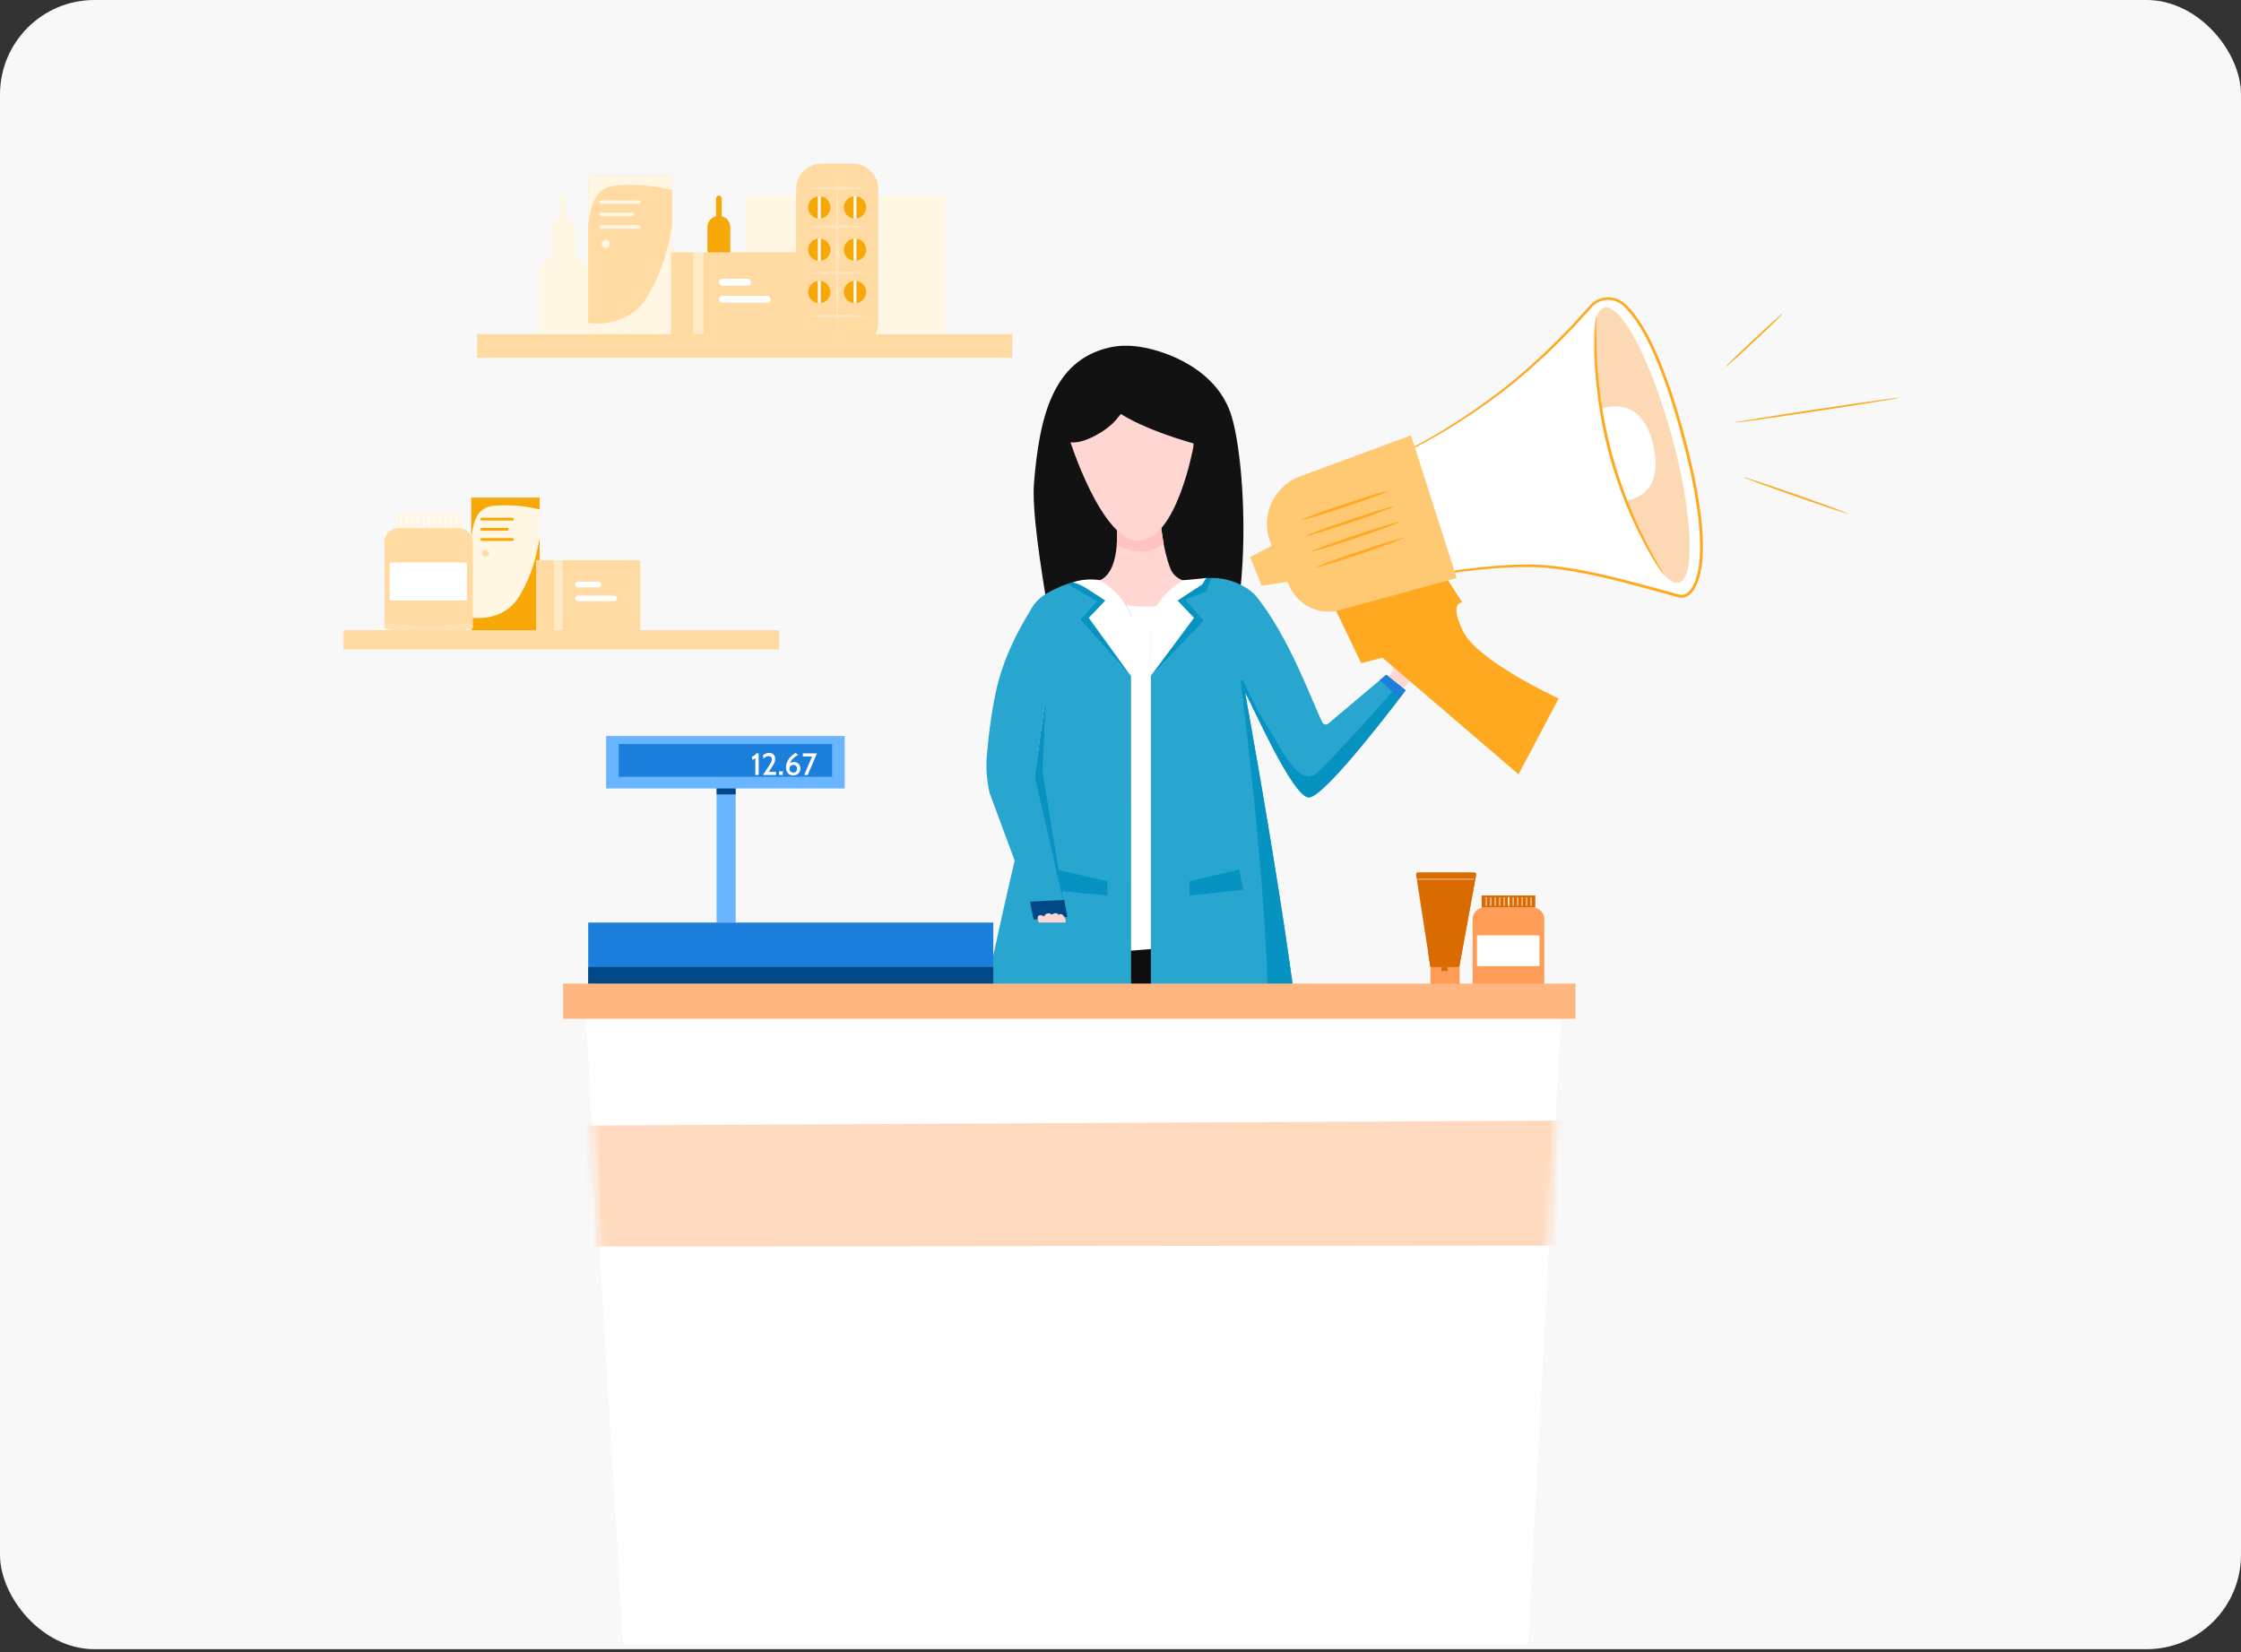<svg width="274" height="202" viewBox="0 0 274 202" fill="none" xmlns="http://www.w3.org/2000/svg">
<rect x="0" y="0" width="274" height="202" fill="#333333" stroke="none"/>
<rect width="274" height="201.652" rx="11.545" fill="#F8F8F8"/>
<path d="M169.523 83.154L170.442 81.764L172.938 82.664L170.915 84.922L169.383 83.177L169.523 83.154Z" fill="#FFD6D2"/>
<path d="M131.773 70.337H147.455L141.92 73.309L136.5 71.99H132.924L131.773 70.337Z" fill="#848484"/>
<path d="M125.013 180.25L123.578 183.635L118.148 184.054L120.781 179.514L125.013 180.25Z" fill="#FFD6D2"/>
<path d="M147.15 179.337L147.559 184.054L142.078 183.878L143.136 179.063L147.15 179.337Z" fill="#FFD6D2"/>
<path d="M112.675 186.136C112.702 185.251 116.068 183.339 119.325 183.909L119.647 183.92C121.389 183.978 123.092 183.377 124.42 182.236C125.086 182.247 125.193 184.461 125.166 185.346L124.985 187.803L112.672 187.673L112.675 186.136Z" fill="white"/>
<path d="M113.552 188.52L124.058 188.767C124.565 188.779 124.986 188.377 124.997 187.871L125.016 187.073L112.675 186.782L112.657 187.581C112.644 188.087 113.046 188.507 113.552 188.52Z" fill="#0D0D0D"/>
<path d="M156.595 120.215C156.595 120.215 154.459 144.96 152.927 157.901C151.815 167.29 147.999 181.47 147.999 181.47H141.672C141.869 181.345 139.718 154.149 139.339 127.103C139.021 130.984 132.776 165.174 126.382 181.47H117.188C122.781 138.603 125.463 117.467 125.463 117.467C125.463 117.467 132.482 114.358 140.811 113.967C147.727 113.643 155.745 118.568 156.595 120.215Z" fill="#0D0D0D"/>
<path d="M135.682 42.481C136.904 42.208 138.172 42.223 139.41 42.414C142.586 42.904 148.85 45.15 150.586 50.898C152.85 58.392 153.847 86.858 142.695 88.802C133.577 90.393 133.869 90.97 129.098 87.026C128.943 86.898 129.004 86.643 129.201 86.598C130.857 86.222 125.841 65.907 126.431 58.948C127.074 51.363 128.563 44.07 135.682 42.481Z" fill="#121212"/>
<path d="M147.51 71.19C147.51 71.19 144.035 71.854 143.099 69.511C142.162 67.169 141.928 63.89 141.928 63.89H136.502C136.502 63.89 137.322 70.646 133.789 71.152C130.257 71.658 133.419 77.591 133.419 77.591L143.099 80.089L146.522 75.288L147.822 71.189H147.51V71.19Z" fill="#FFD6D2"/>
<path d="M141.926 63.89C141.926 63.89 142.008 65.02 142.264 66.424C141.567 67.031 140.454 67.643 138.842 67.403C138.057 67.287 137.27 67.012 136.538 66.677C136.656 65.181 136.5 63.891 136.5 63.891H141.926V63.89Z" fill="#FFC4C1"/>
<path d="M145.908 54.639C145.908 54.639 143.878 65.959 139.272 66.115C134.666 66.272 130.723 53.585 130.723 53.585C130.06 52.102 131.855 44.451 138.271 44.96C144.041 45.417 146.454 47.847 145.908 54.639Z" fill="#FFD6D2"/>
<path d="M132.876 46.715C132.876 46.715 136.739 41.801 142.947 45.583C147.241 48.199 147.461 54.639 147.461 54.639C147.461 54.639 140.889 53.033 137.041 50.619C136.649 51.062 136.124 51.932 134.621 52.857C131.267 54.924 130.087 53.79 130.087 53.79C130.087 53.79 129.941 49.517 132.876 46.715Z" fill="#121212"/>
<path d="M140.63 186.887L140.699 186.857C140.699 186.461 141.084 184.739 141.26 183.971C141.309 183.754 141.521 183.6 141.767 183.6H147.86C147.972 183.682 148.064 183.75 148.176 183.832L148.879 186.948C149.064 187.001 149.228 187.105 149.351 187.248C149.497 187.418 149.56 187.612 149.567 187.803H139.57C139.641 187.334 140.006 186.873 140.63 186.887Z" fill="white"/>
<path d="M149.571 187.803C149.588 188.294 149.199 188.767 148.612 188.767H146.347H140.312C139.736 188.767 139.503 188.281 139.575 187.803H149.571Z" fill="#0D0D0D"/>
<path d="M135.143 73.429C135.143 73.429 139.567 74.898 143.309 73.719C147.05 72.541 148.472 70.693 148.472 70.693L146.589 115.589L127.484 117.075C127.484 117.075 132.599 76.538 132.649 76.513C132.701 76.487 135.143 73.429 135.143 73.429Z" fill="white"/>
<path d="M169.503 82.499L162.405 88.473C162.178 88.665 161.833 88.598 161.695 88.336C160.592 86.252 157.641 77.751 153.4 72.683L153.398 72.689C151.239 70.556 146.621 69.637 144.577 72.327L140.716 77.025C140.716 77.025 140.712 77.281 140.712 77.896L140.711 145.623C147.843 144.397 158.327 140.551 159.216 138.889C161.3 134.988 153.479 91.684 152.238 84.695C152.915 85.71 158.004 97.501 160.036 97.501C162.068 97.501 171.859 84.405 171.859 84.405L169.503 82.499ZM152.074 83.739L152.092 83.771C152.093 83.803 152.093 83.838 152.094 83.869C152.078 83.78 152.071 83.735 152.074 83.739Z" fill="#28A6CF"/>
<path d="M138.29 75.392C137.83 73.764 136.927 72.759 133.789 71.153C132.24 70.36 128.54 72.082 127.48 72.882C124.364 75.237 125.592 79.171 126.823 81.623C127.639 83.248 127.952 85.079 127.688 86.878L126.509 94.923C126.509 94.923 116.514 135.571 118.15 138.342C121.582 144.159 133.516 147.461 138.29 146.657C138.323 146.651 138.291 146.268 138.291 146.268C138.291 146.268 138.302 75.436 138.29 75.392Z" fill="#28A6CF"/>
<path d="M126.515 73.831C126.515 73.831 123.662 77.913 122.248 82.687C121.356 85.7 120.889 89.715 120.666 92.266C120.528 93.84 120.643 95.422 120.995 96.963L126.742 112.437L130.264 111.228L126.508 94.922L127.84 85.424C127.84 85.424 128.814 78.251 126.515 73.831Z" fill="#28A6CF"/>
<path d="M127.84 85.424L126.508 94.922L130.149 110.728L127.48 94.423L127.84 85.424Z" fill="#0693C2"/>
<path d="M171.008 83.716C171.008 83.716 163.192 92.578 160.988 94.525C158.785 96.473 156.211 90.736 155.065 88.987C153.788 87.037 152.648 84.643 152.028 83.26C151.945 83.075 151.669 83.153 151.694 83.353C152.592 90.481 156.933 126.465 154.12 134.857C151.785 141.824 144.333 143.16 140.711 143.39V145.623C147.843 144.397 158.327 140.551 159.216 138.889C161.3 134.988 153.479 91.684 152.238 84.695C152.915 85.711 158.004 97.501 160.036 97.501C162.068 97.501 171.859 84.405 171.859 84.405L171.008 83.716ZM152.074 83.739L152.092 83.771C152.093 83.803 152.093 83.838 152.094 83.869C152.078 83.78 152.071 83.735 152.074 83.739Z" fill="#0693C2"/>
<path d="M140.711 82.636L145.986 77.118L147.133 75.889L144.913 73.309L147.458 72.342L148.124 70.692C148.124 70.692 146.977 70.592 147.142 70.769C147.308 70.945 142.915 73.831 142.915 73.831L142.555 77.391L140.711 82.636Z" fill="#0693C2"/>
<path d="M144.631 70.948L147.458 70.681L146.996 71.464L143.973 73.428L145.988 75.547L140.711 82.636C140.711 82.636 140.571 76.308 140.822 75.391C141.547 72.746 144.631 70.948 144.631 70.948Z" fill="white"/>
<path d="M131.983 71.019L131.199 71.192L130.484 71.409L134.151 73.53L132.119 75.751L138.292 82.686C138.292 82.686 137.089 74.76 136.987 74.624C136.884 74.487 133.809 71.822 133.809 71.822L131.983 71.019Z" fill="#0693C2"/>
<path d="M134.479 70.948C133.492 70.78 132.479 70.832 131.515 71.102L131.195 71.192C131.805 71.372 132.385 71.64 132.918 71.986L135.137 73.428L133.122 75.547L138.287 82.687C138.287 82.687 138.538 76.308 138.287 75.391C137.564 72.746 134.479 70.948 134.479 70.948Z" fill="white"/>
<path d="M190.929 122.95H71.523L76.191 201H186.845L190.929 122.95Z" fill="white"/>
<mask id="mask0_3973_14444" style="mask-type:luminance" maskUnits="userSpaceOnUse" x="71" y="122" width="120" height="79">
<path d="M190.929 122.95H71.523L76.191 201H186.845L190.929 122.95Z" fill="white"/>
</mask>
<g mask="url(#mask0_3973_14444)">
<path opacity="0.39" d="M204.933 136.945L57.523 137.691V152.428L204.933 152.288V136.945Z" fill="#FF9C55"/>
</g>
<path d="M125.93 110.249L130.115 110.035L130.508 112.112L126.377 112.437L125.93 110.249Z" fill="#004986"/>
<path d="M129.427 111.885C129.163 111.383 128.589 111.844 128.589 111.844C128.275 111.478 127.656 111.779 127.709 112.049C127.654 112.044 126.678 111.515 126.911 112.519C126.951 112.694 127.027 112.799 127.027 112.799C127.027 112.799 128.212 112.799 128.719 112.804C129.126 112.808 130.289 112.799 130.289 112.799C130.402 112.378 129.856 111.429 129.427 111.885Z" fill="#FFD6D2"/>
<path d="M103.281 89.992H74.109V96.406H103.281V89.992Z" fill="#69B5FF"/>
<path d="M89.945 93.199H87.617V112.805H89.945V93.199Z" fill="#69B5FF"/>
<path d="M121.447 112.805H71.922V120.497H121.447V112.805Z" fill="#1C7FDB"/>
<path d="M101.744 90.973H75.648V94.975H101.744V90.973Z" fill="#1C7FDB"/>
<path d="M92.356 94.763V92.704C92.283 92.76 92.218 92.802 92.159 92.831C92.102 92.859 92.044 92.88 91.987 92.895L91.935 92.529C91.998 92.511 92.064 92.481 92.133 92.438C92.202 92.395 92.267 92.346 92.326 92.29C92.385 92.234 92.43 92.176 92.462 92.117H92.76V94.763H92.356ZM93.283 94.761L93.994 93.676C94.078 93.547 94.149 93.434 94.205 93.336C94.262 93.237 94.304 93.149 94.332 93.071C94.36 92.992 94.374 92.915 94.374 92.841C94.374 92.719 94.339 92.624 94.27 92.553C94.202 92.483 94.108 92.447 93.988 92.447C93.86 92.447 93.742 92.477 93.636 92.536C93.531 92.595 93.434 92.668 93.347 92.755L93.296 92.332C93.395 92.253 93.506 92.188 93.631 92.137C93.756 92.087 93.896 92.062 94.052 92.062C94.212 92.062 94.347 92.095 94.455 92.16C94.563 92.224 94.644 92.311 94.699 92.421C94.754 92.529 94.782 92.65 94.782 92.782C94.782 92.891 94.767 92.998 94.737 93.101C94.706 93.205 94.66 93.315 94.597 93.432C94.534 93.548 94.452 93.682 94.353 93.833L93.99 94.381H94.88V94.761H93.283ZM95.261 94.763V94.315H95.704V94.763H95.261ZM96.994 94.816C96.809 94.816 96.649 94.775 96.514 94.693C96.38 94.609 96.278 94.494 96.206 94.347C96.134 94.199 96.098 94.027 96.098 93.831C96.098 93.62 96.133 93.424 96.204 93.241C96.276 93.057 96.37 92.89 96.487 92.738C96.605 92.586 96.733 92.453 96.871 92.34C97.011 92.226 97.15 92.134 97.287 92.064L97.57 92.309C97.477 92.355 97.381 92.412 97.281 92.481C97.182 92.551 97.085 92.63 96.992 92.719C96.9 92.808 96.816 92.905 96.741 93.013C96.666 93.12 96.607 93.234 96.563 93.356C96.52 93.479 96.499 93.607 96.499 93.742L96.372 93.553C96.435 93.438 96.526 93.346 96.644 93.277C96.764 93.208 96.91 93.173 97.081 93.173C97.232 93.173 97.366 93.208 97.484 93.277C97.602 93.346 97.695 93.442 97.761 93.562C97.829 93.682 97.864 93.819 97.864 93.973C97.864 94.139 97.827 94.285 97.754 94.411C97.682 94.537 97.581 94.636 97.45 94.708C97.32 94.78 97.168 94.816 96.994 94.816ZM96.996 94.468C97.135 94.468 97.247 94.421 97.332 94.328C97.419 94.235 97.463 94.121 97.463 93.988C97.463 93.855 97.419 93.745 97.332 93.657C97.247 93.567 97.135 93.523 96.996 93.523C96.857 93.523 96.745 93.567 96.658 93.657C96.571 93.745 96.527 93.856 96.527 93.99C96.527 94.126 96.571 94.24 96.658 94.332C96.745 94.422 96.857 94.468 96.996 94.468ZM98.325 94.763L99.359 92.332L99.472 92.504H98.162V92.117H99.884L98.758 94.763H98.325Z" fill="white"/>
<path d="M121.447 118.238H71.922V120.497H121.447V118.238Z" fill="#004986"/>
<path d="M89.945 96.406H87.617V97.134H89.945V96.406Z" fill="#004986"/>
<path d="M175.081 80.779C175.105 80.656 175.027 80.537 174.904 80.512C174.781 80.487 174.662 80.565 174.637 80.688C174.506 81.332 173.892 81.725 173.475 81.923C173.813 81.652 174.121 81.279 174.224 80.779C174.248 80.656 174.169 80.537 174.047 80.512C173.925 80.487 173.805 80.565 173.78 80.688C173.648 81.331 173.035 81.725 172.619 81.922C172.956 81.652 173.264 81.279 173.367 80.778C173.391 80.656 173.312 80.536 173.19 80.511C173.07 80.487 172.948 80.565 172.923 80.688C172.721 81.675 171.38 82.076 171.367 82.08C171.246 82.115 171.178 82.24 171.212 82.36C171.241 82.459 171.331 82.523 171.429 82.523C171.45 82.523 171.47 82.52 171.491 82.514C171.517 82.507 171.556 82.571 171.859 82.416C171.858 82.426 172.064 82.299 172.065 82.308C172.066 82.325 172.064 82.342 172.069 82.359C172.071 82.367 172.08 82.371 172.082 82.379C172.094 82.404 172.109 82.426 172.13 82.447C172.147 82.465 172.164 82.478 172.185 82.489L172.187 82.49C172.227 82.51 172.86 82.814 173.582 82.814C173.969 82.814 174.381 82.727 174.742 82.463C174.843 82.388 174.864 82.247 174.79 82.146C174.715 82.044 174.574 82.024 174.473 82.097C174.213 82.289 173.907 82.356 173.61 82.36C174.107 82.136 174.903 81.647 175.081 80.779Z" fill="#FFD6D2"/>
<path d="M170.642 80.919C170.644 80.838 170.646 80.769 170.591 80.7C170.513 80.602 170.37 80.585 170.273 80.664C170.199 80.723 170.171 80.82 170.197 80.906L170.189 80.907C170.183 81.146 170.163 81.872 170.744 82.363C170.786 82.399 170.838 82.417 170.89 82.417C170.954 82.417 171.018 82.39 171.063 82.337C171.144 82.241 171.132 82.099 171.036 82.018C170.622 81.667 170.636 81.124 170.642 80.919Z" fill="#FFD6D2"/>
<path d="M169.497 82.499L168.68 83.154L171.11 85.387L171.854 84.405L169.497 82.499Z" fill="#1C7FDB"/>
<path d="M145.43 107.748L151.501 106.328L152.024 108.807L145.43 109.489V107.748Z" fill="#0693C2"/>
<path d="M135.41 107.748L129.133 106.328L129.741 108.971L135.41 109.489V107.748Z" fill="#0693C2"/>
<path d="M174.893 118.231H178.419L180.475 106.997C180.506 106.828 180.405 106.665 180.269 106.665H173.352C173.219 106.665 173.119 106.821 173.145 106.989L174.893 118.231Z" fill="#D96B00"/>
<path d="M174.898 118.231V120.487C174.898 120.9 175.244 121.239 175.666 121.239H177.702C178.125 121.239 178.47 120.9 178.47 120.487V118.231H174.898Z" fill="#FF9C55"/>
<path d="M176.986 118.231H176.234V118.722H176.986V118.231Z" fill="#D96B00"/>
<path opacity="0.36" d="M173.238 107.591H180.366L180.398 107.417H173.211L173.238 107.591Z" fill="white"/>
<path d="M176.807 117.089C175.937 117.549 175.159 117.017 174.602 116.378L174.89 118.231H178.415L180.471 106.997C180.49 106.897 180.459 106.803 180.405 106.74C179.792 109.539 178.171 116.367 176.807 117.089Z" fill="#D96B00"/>
<path d="M178.47 120.487V120.207C177.993 120.487 177.321 120.795 176.611 120.837C175.783 120.887 175.213 120.578 174.898 120.334V120.487C174.898 120.9 175.244 121.239 175.666 121.239H177.702C178.125 121.239 178.47 120.9 178.47 120.487Z" fill="#D96B00"/>
<path d="M187.718 109.489H181.156V110.98H187.718V109.489Z" fill="#D96B00"/>
<path d="M188.123 111.167C187.913 111.045 187.674 110.981 187.43 110.981H184.434H181.439C181.195 110.981 180.956 111.045 180.745 111.167C180.318 111.414 180.055 111.871 180.055 112.365V120.761C180.055 120.865 180.132 120.953 180.234 120.968L181.399 121.133C183.412 121.419 185.456 121.419 187.47 121.133L188.634 120.968C188.738 120.953 188.814 120.865 188.814 120.761V112.365C188.814 111.871 188.551 111.414 188.123 111.167Z" fill="#FF9C55"/>
<path d="M188.101 118.136H180.715C180.644 118.136 180.586 118.079 180.586 118.008V114.501C180.586 114.43 180.644 114.372 180.715 114.372H188.101C188.173 114.372 188.23 114.43 188.23 114.501V118.008C188.23 118.079 188.173 118.136 188.101 118.136Z" fill="white"/>
<path opacity="0.21" d="M184.599 120.658C182.622 120.678 180.817 120.439 180.055 120.321V120.76C180.055 120.865 180.132 120.953 180.234 120.967L181.399 121.132C183.412 121.418 185.456 121.418 187.47 121.132L188.634 120.967C188.738 120.953 188.815 120.864 188.815 120.76V120.263C187.855 120.422 186.249 120.641 184.599 120.658Z" fill="#D96B00"/>
<path d="M181.721 110.766C181.694 110.766 181.672 110.743 181.672 110.716V109.753C181.672 109.726 181.694 109.704 181.721 109.704C181.749 109.704 181.771 109.726 181.771 109.753V110.716C181.77 110.743 181.749 110.766 181.721 110.766Z" fill="white"/>
<path d="M182.268 110.766C182.241 110.766 182.219 110.743 182.219 110.716V109.753C182.219 109.726 182.241 109.704 182.268 109.704C182.296 109.704 182.318 109.726 182.318 109.753V110.716C182.318 110.743 182.296 110.766 182.268 110.766Z" fill="white"/>
<path d="M182.815 110.766C182.788 110.766 182.766 110.743 182.766 110.716V109.753C182.766 109.726 182.788 109.704 182.815 109.704C182.843 109.704 182.865 109.726 182.865 109.753V110.716C182.865 110.743 182.843 110.766 182.815 110.766Z" fill="white"/>
<path d="M183.362 110.766C183.335 110.766 183.312 110.743 183.312 110.716V109.753C183.312 109.726 183.335 109.704 183.362 109.704C183.39 109.704 183.412 109.726 183.412 109.753V110.716C183.412 110.743 183.39 110.766 183.362 110.766Z" fill="white"/>
<path d="M183.909 110.766C183.882 110.766 183.859 110.743 183.859 110.716V109.753C183.859 109.726 183.882 109.704 183.909 109.704C183.936 109.704 183.959 109.726 183.959 109.753V110.716C183.958 110.743 183.936 110.766 183.909 110.766Z" fill="white"/>
<path d="M184.461 109.753V110.716" stroke="white" stroke-width="0.17" stroke-miterlimit="10" stroke-linecap="round"/>
<path d="M185.011 110.766C184.983 110.766 184.961 110.743 184.961 110.716V109.753C184.961 109.726 184.983 109.704 185.011 109.704C185.038 109.704 185.06 109.726 185.06 109.753V110.716C185.06 110.743 185.038 110.766 185.011 110.766Z" fill="white"/>
<path d="M185.557 110.766C185.53 110.766 185.508 110.743 185.508 110.716V109.753C185.508 109.726 185.53 109.704 185.557 109.704C185.585 109.704 185.607 109.726 185.607 109.753V110.716C185.607 110.743 185.585 110.766 185.557 110.766Z" fill="white"/>
<path d="M186.104 110.766C186.077 110.766 186.055 110.743 186.055 110.716V109.753C186.055 109.726 186.077 109.704 186.104 109.704C186.132 109.704 186.154 109.726 186.154 109.753V110.716C186.154 110.743 186.132 110.766 186.104 110.766Z" fill="white"/>
<path d="M186.651 110.766C186.624 110.766 186.602 110.743 186.602 110.716V109.753C186.602 109.726 186.624 109.704 186.651 109.704C186.679 109.704 186.701 109.726 186.701 109.753V110.716C186.701 110.743 186.679 110.766 186.651 110.766Z" fill="white"/>
<path d="M187.198 110.766C187.171 110.766 187.148 110.743 187.148 110.716V109.753C187.148 109.726 187.171 109.704 187.198 109.704C187.225 109.704 187.248 109.726 187.248 109.753V110.716C187.247 110.743 187.225 110.766 187.198 110.766Z" fill="white"/>
<path d="M65.983 60.839H57.617V77.069H65.983V60.839Z" fill="#FFF6E3"/>
<path d="M65.984 65.79C65.317 69.563 64.441 71.225 63.575 72.768C62.214 75.192 59.662 75.759 57.617 75.519V77.069H65.983V65.79H65.984Z" fill="#F8A806"/>
<path d="M62.648 63.649H58.907C58.812 63.649 58.734 63.572 58.734 63.477C58.734 63.383 58.812 63.305 58.907 63.305H62.648C62.743 63.305 62.821 63.383 62.821 63.477C62.821 63.572 62.743 63.649 62.648 63.649Z" fill="#F8A806"/>
<path d="M62.038 64.891H58.892C58.806 64.891 58.734 64.82 58.734 64.733V64.706C58.734 64.619 58.806 64.547 58.892 64.547H62.038C62.125 64.547 62.197 64.618 62.197 64.706V64.733C62.196 64.82 62.125 64.891 62.038 64.891Z" fill="#F8A806"/>
<path d="M62.648 66.133H58.907C58.812 66.133 58.734 66.056 58.734 65.961C58.734 65.867 58.812 65.789 58.907 65.789H62.648C62.743 65.789 62.821 65.867 62.821 65.961C62.821 66.056 62.743 66.133 62.648 66.133Z" fill="#F8A806"/>
<path d="M59.77 67.649C59.77 67.875 59.587 68.058 59.361 68.058C59.136 68.058 58.953 67.874 58.953 67.649C58.953 67.423 59.136 67.241 59.361 67.241C59.587 67.241 59.77 67.423 59.77 67.649Z" fill="#FFDBA3"/>
<path d="M57.617 65.79C57.94 63.305 58.478 62.015 60.467 61.829C62.453 61.644 64.74 61.947 65.983 62.292V60.839H57.617V65.79Z" fill="#F8A806"/>
<path d="M78.293 68.495H65.547V77.211H78.293V68.495Z" fill="#FFDBA3"/>
<path opacity="0.39" d="M68.799 68.495H67.742V77.211H68.799V68.495Z" fill="white"/>
<path d="M73.177 71.821H70.665C70.475 71.821 70.32 71.666 70.32 71.476C70.32 71.287 70.475 71.132 70.665 71.132H73.177C73.366 71.132 73.522 71.287 73.522 71.476C73.521 71.666 73.366 71.821 73.177 71.821Z" fill="white"/>
<path d="M75.111 73.512H70.665C70.475 73.512 70.32 73.357 70.32 73.168C70.32 72.979 70.475 72.823 70.665 72.823H75.111C75.3 72.823 75.455 72.978 75.455 73.168C75.455 73.357 75.3 73.512 75.111 73.512Z" fill="white"/>
<path d="M56.464 62.75H48.359V64.592H56.464V62.75Z" fill="#FFF6E3"/>
<path d="M56.966 64.821C56.706 64.671 56.41 64.591 56.109 64.591H52.409H48.709C48.409 64.591 48.113 64.671 47.853 64.821C47.325 65.127 47 65.691 47 66.3V76.67C47 76.799 47.095 76.908 47.222 76.926L48.66 77.13C51.148 77.483 53.671 77.483 56.158 77.13L57.597 76.926C57.724 76.908 57.819 76.799 57.819 76.67V66.3C57.819 65.691 57.494 65.127 56.966 64.821Z" fill="#FFDBA3"/>
<path d="M56.939 73.43H47.816C47.727 73.43 47.656 73.358 47.656 73.27V68.94C47.656 68.852 47.727 68.78 47.816 68.78H56.939C57.027 68.78 57.098 68.852 57.098 68.94V73.27C57.098 73.358 57.026 73.43 56.939 73.43Z" fill="white"/>
<path opacity="0.21" d="M52.612 76.544C50.172 76.569 47.941 76.273 47 76.129V76.671C47 76.799 47.095 76.909 47.222 76.927L48.66 77.131C51.148 77.484 53.671 77.484 56.158 77.131L57.597 76.927C57.724 76.909 57.819 76.799 57.819 76.671V76.057C56.634 76.253 54.651 76.523 52.612 76.544Z" fill="#FFF6E3"/>
<path d="M49.053 64.326C49.02 64.326 48.992 64.299 48.992 64.265V63.076C48.992 63.042 49.02 63.014 49.053 63.014C49.087 63.014 49.115 63.042 49.115 63.076V64.265C49.115 64.299 49.087 64.326 49.053 64.326Z" fill="white"/>
<path d="M49.733 64.326C49.699 64.326 49.672 64.299 49.672 64.265V63.076C49.672 63.042 49.699 63.014 49.733 63.014C49.767 63.014 49.794 63.042 49.794 63.076V64.265C49.794 64.299 49.767 64.326 49.733 64.326Z" fill="white"/>
<path d="M50.405 64.326C50.371 64.326 50.344 64.299 50.344 64.265V63.076C50.344 63.042 50.371 63.014 50.405 63.014C50.439 63.014 50.466 63.042 50.466 63.076V64.265C50.466 64.299 50.439 64.326 50.405 64.326Z" fill="white"/>
<path d="M51.085 64.326C51.051 64.326 51.023 64.299 51.023 64.265V63.076C51.023 63.042 51.051 63.014 51.085 63.014C51.118 63.014 51.146 63.042 51.146 63.076V64.265C51.146 64.299 51.118 64.326 51.085 64.326Z" fill="white"/>
<path d="M51.764 64.326C51.731 64.326 51.703 64.299 51.703 64.265V63.076C51.703 63.042 51.731 63.014 51.764 63.014C51.798 63.014 51.826 63.042 51.826 63.076V64.265C51.826 64.299 51.798 64.326 51.764 64.326Z" fill="white"/>
<path d="M52.438 63.076V64.265" stroke="white" stroke-width="0.209" stroke-miterlimit="10" stroke-linecap="round"/>
<path d="M53.116 64.326C53.082 64.326 53.055 64.299 53.055 64.265V63.076C53.055 63.042 53.082 63.014 53.116 63.014C53.15 63.014 53.177 63.042 53.177 63.076V64.265C53.177 64.299 53.15 64.326 53.116 64.326Z" fill="white"/>
<path d="M53.796 64.326C53.762 64.326 53.734 64.299 53.734 64.265V63.076C53.734 63.042 53.762 63.014 53.796 63.014C53.83 63.014 53.857 63.042 53.857 63.076V64.265C53.857 64.299 53.83 64.326 53.796 64.326Z" fill="white"/>
<path d="M54.468 64.326C54.434 64.326 54.406 64.299 54.406 64.265V63.076C54.406 63.042 54.434 63.014 54.468 63.014C54.501 63.014 54.529 63.042 54.529 63.076V64.265C54.529 64.299 54.501 64.326 54.468 64.326Z" fill="white"/>
<path d="M55.147 64.326C55.113 64.326 55.086 64.299 55.086 64.265V63.076C55.086 63.042 55.113 63.014 55.147 63.014C55.181 63.014 55.208 63.042 55.208 63.076V64.265C55.208 64.299 55.181 64.326 55.147 64.326Z" fill="white"/>
<path d="M55.827 64.326C55.793 64.326 55.766 64.299 55.766 64.265V63.076C55.766 63.042 55.793 63.014 55.827 63.014C55.861 63.014 55.888 63.042 55.888 63.076V64.265C55.888 64.299 55.861 64.326 55.827 64.326Z" fill="white"/>
<path d="M95.259 77.049H42V79.414H95.259V77.049Z" fill="#FFDBA3"/>
<path d="M100.344 23.989H91.055V40.763H100.344V23.989Z" fill="#FFF6E3"/>
<path d="M115.555 23.989H106.266V40.763H115.555V23.989Z" fill="#FFF6E3"/>
<path d="M90.775 32.748C90.537 32.013 89.981 31.451 89.291 31.18V30.382V27.761C89.291 27.118 88.841 26.582 88.241 26.444V24.262C88.241 24.072 88.085 23.916 87.895 23.916C87.704 23.916 87.549 24.072 87.549 24.262V26.444C86.948 26.582 86.498 27.118 86.498 27.761V30.409V31.211C85.889 31.473 85.391 31.966 85.14 32.61L85.062 32.811C84.948 33.102 84.891 33.413 84.891 33.726V35.004V38.092V38.434V40.261C84.891 40.468 85.017 40.646 85.196 40.722C85.256 40.748 85.322 40.762 85.391 40.762H87.895H90.398C90.468 40.762 90.533 40.748 90.593 40.722C90.773 40.646 90.899 40.468 90.899 40.261V38.091V37.207V35.004V33.525C90.898 33.262 90.857 33 90.775 32.748Z" fill="#F8A806"/>
<path d="M71.775 32.748C71.537 32.013 70.981 31.451 70.291 31.18V30.382V27.761C70.291 27.118 69.841 26.582 69.241 26.444V24.262C69.241 24.072 69.085 23.916 68.895 23.916C68.704 23.916 68.549 24.072 68.549 24.262V26.444C67.948 26.582 67.498 27.118 67.498 27.761V30.409V31.211C66.889 31.473 66.391 31.966 66.14 32.61L66.062 32.811C65.948 33.102 65.891 33.413 65.891 33.726V35.004V38.092V38.434V40.261C65.891 40.468 66.017 40.646 66.196 40.722C66.256 40.748 66.322 40.762 66.391 40.762H68.895H71.398C71.467 40.762 71.533 40.748 71.593 40.722C71.773 40.646 71.899 40.468 71.899 40.261V38.091V37.207V35.004V33.525C71.898 33.262 71.857 33 71.775 32.748Z" fill="#FFF6E3"/>
<path d="M82.194 21.459H71.914V41.401H82.194V21.459Z" fill="#FFDBA3"/>
<path d="M82.194 27.542C81.375 32.179 80.299 34.221 79.234 36.116C77.561 39.093 74.426 39.791 71.914 39.495V41.4H82.194V27.542Z" fill="#FFF6E3"/>
<path d="M78.098 24.912H73.5C73.384 24.912 73.289 24.817 73.289 24.701C73.289 24.584 73.384 24.489 73.5 24.489H78.098C78.214 24.489 78.309 24.584 78.309 24.701C78.31 24.817 78.215 24.912 78.098 24.912Z" fill="#FFF6E3"/>
<path d="M77.349 26.438H73.484C73.377 26.438 73.289 26.351 73.289 26.243V26.209C73.289 26.102 73.377 26.015 73.484 26.015H77.349C77.456 26.015 77.544 26.102 77.544 26.209V26.243C77.543 26.351 77.456 26.438 77.349 26.438Z" fill="#FFF6E3"/>
<path d="M78.098 27.964H73.5C73.384 27.964 73.289 27.869 73.289 27.753C73.289 27.637 73.384 27.542 73.5 27.542H78.098C78.214 27.542 78.309 27.637 78.309 27.753C78.31 27.87 78.215 27.964 78.098 27.964Z" fill="#FFF6E3"/>
<path d="M74.559 29.827C74.559 30.104 74.335 30.329 74.057 30.329C73.78 30.329 73.555 30.105 73.555 29.827C73.555 29.55 73.779 29.325 74.057 29.325C74.335 29.325 74.559 29.549 74.559 29.827Z" fill="#FFF6E3"/>
<path d="M71.914 27.542C72.311 24.489 72.972 22.904 75.416 22.675C77.856 22.447 80.666 22.82 82.194 23.244V21.459H71.914V27.542Z" fill="#FFF6E3"/>
<path d="M97.692 30.849H82.031V41.559H97.692V30.849Z" fill="#FFDBA3"/>
<path opacity="0.39" d="M86.026 30.849H84.727V41.559H86.026V30.849Z" fill="white"/>
<path d="M91.401 34.935H88.314C88.081 34.935 87.891 34.745 87.891 34.512C87.891 34.28 88.081 34.089 88.314 34.089H91.401C91.634 34.089 91.824 34.28 91.824 34.512C91.824 34.745 91.634 34.935 91.401 34.935Z" fill="white"/>
<path d="M93.784 37.013H88.321C88.089 37.013 87.898 36.823 87.898 36.59C87.898 36.358 88.089 36.167 88.321 36.167H93.784C94.017 36.167 94.207 36.357 94.207 36.59C94.207 36.823 94.017 37.013 93.784 37.013Z" fill="white"/>
<path d="M104.259 42.618H100.454C98.74 42.618 97.336 41.215 97.336 39.501V23.118C97.336 21.403 98.739 20 100.454 20H104.259C105.974 20 107.377 21.403 107.377 23.118V39.501C107.378 41.215 105.975 42.618 104.259 42.618Z" fill="#FFDBA3"/>
<path opacity="0.29" d="M102.498 27.547L102.486 26.051C102.473 25.088 102.438 24.127 102.411 23.164C103.575 23.157 104.74 23.127 105.904 22.994C104.737 22.861 103.569 22.83 102.401 22.824C102.383 22.223 102.377 21.622 102.354 21.021C102.331 21.622 102.325 22.223 102.307 22.824C101.14 22.831 99.972 22.862 98.805 22.994C99.969 23.126 101.134 23.157 102.298 23.164C102.271 24.127 102.236 25.088 102.223 26.051L102.211 27.547C101.076 27.555 99.941 27.587 98.805 27.715C99.939 27.843 101.074 27.875 102.208 27.884L102.183 31.08L102.199 33.185C101.068 33.193 99.936 33.225 98.805 33.353C99.937 33.48 101.069 33.512 102.202 33.521L102.222 36.11C102.233 36.896 102.264 37.681 102.284 38.467C101.124 38.475 99.965 38.507 98.805 38.638C99.967 38.769 101.13 38.8 102.293 38.808C102.314 39.585 102.324 40.362 102.354 41.139C102.384 40.362 102.394 39.585 102.415 38.808C103.578 38.801 104.741 38.77 105.904 38.638C104.744 38.506 103.584 38.474 102.424 38.467C102.445 37.681 102.476 36.896 102.486 36.11L102.506 33.521C103.639 33.513 104.771 33.481 105.904 33.353C104.772 33.224 103.641 33.192 102.509 33.184L102.525 31.08L102.499 27.884C103.634 27.875 104.768 27.844 105.903 27.715C104.769 27.586 103.634 27.555 102.498 27.547Z" fill="white"/>
<path d="M103.172 25.355C103.172 24.601 103.783 23.989 104.537 23.989C105.291 23.989 105.902 24.601 105.902 25.355C105.902 26.109 105.291 26.72 104.537 26.72C103.783 26.72 103.172 26.108 103.172 25.355Z" fill="#F8A806"/>
<path d="M104.711 23.989H104.367V26.72H104.711V23.989Z" fill="white"/>
<path d="M98.805 25.355C98.805 24.601 99.416 23.989 100.17 23.989C100.924 23.989 101.535 24.601 101.535 25.355C101.535 26.109 100.924 26.72 100.17 26.72C99.416 26.72 98.805 26.108 98.805 25.355Z" fill="#F8A806"/>
<path d="M100.344 23.989H100V26.72H100.344V23.989Z" fill="white"/>
<path d="M103.172 30.534C103.172 29.78 103.783 29.168 104.537 29.168C105.291 29.168 105.902 29.78 105.902 30.534C105.902 31.287 105.291 31.899 104.537 31.899C103.783 31.899 103.172 31.287 103.172 30.534Z" fill="#F8A806"/>
<path d="M104.711 29.168H104.367V31.899H104.711V29.168Z" fill="white"/>
<path d="M98.805 30.534C98.805 29.78 99.416 29.168 100.17 29.168C100.924 29.168 101.535 29.78 101.535 30.534C101.535 31.287 100.924 31.899 100.17 31.899C99.416 31.899 98.805 31.287 98.805 30.534Z" fill="#F8A806"/>
<path d="M100.344 29.168H100V31.899H100.344V29.168Z" fill="white"/>
<path d="M103.172 35.712C103.172 34.959 103.783 34.347 104.537 34.347C105.291 34.347 105.902 34.959 105.902 35.712C105.902 36.466 105.291 37.078 104.537 37.078C103.783 37.078 103.172 36.467 103.172 35.712Z" fill="#F8A806"/>
<path d="M104.711 34.347H104.367V37.078H104.711V34.347Z" fill="white"/>
<path d="M98.805 35.712C98.805 34.959 99.416 34.347 100.17 34.347C100.924 34.347 101.535 34.959 101.535 35.712C101.535 36.466 100.924 37.078 100.17 37.078C99.416 37.078 98.805 36.467 98.805 35.712Z" fill="#F8A806"/>
<path d="M100.344 34.347H100V37.078H100.344V34.347Z" fill="white"/>
<path d="M123.775 40.843H58.336V43.748H123.775V40.843Z" fill="#FFDBA3"/>
<path d="M192.633 120.263H68.852V124.566H192.633V120.263Z" fill="#FFB681"/>
<path d="M161.453 70.713L166.43 81.09L169.033 80.414L185.668 94.677L190.576 85.407C190.576 85.407 180.67 80.849 178.892 77.205C177.115 73.561 178.786 73.667 178.786 73.667L174.67 67.281L161.453 70.713Z" fill="#FFA921"/>
<path d="M167.883 56.88C167.883 56.88 173.101 55.348 181.448 49.435C187.552 45.111 192.325 39.962 194.448 37.506C195.468 36.327 197.239 36.144 198.428 37.147C200.264 38.695 202.795 42.58 205.553 52.454C210.415 69.864 206.927 73.175 205.464 72.912C204.002 72.649 194.375 69.467 188.041 69.196C181.707 68.926 172.053 70.812 172.053 70.812L167.883 56.88Z" fill="white"/>
<path d="M167.884 56.88C167.879 56.878 167.898 56.956 167.941 57.112C167.989 57.282 168.054 57.513 168.137 57.809C168.321 58.444 168.584 59.357 168.925 60.535C169.632 62.948 170.656 66.444 171.946 70.845L171.974 70.942L172.075 70.924C174.821 70.423 177.962 69.937 181.433 69.603C183.168 69.442 184.989 69.315 186.879 69.323C188.768 69.328 190.717 69.57 192.712 69.927C196.714 70.632 200.85 71.843 205.223 73.037L205.436 73.084L205.686 73.09C205.854 73.097 206.001 73.019 206.158 72.982C206.291 72.901 206.432 72.825 206.558 72.734L206.888 72.411C207.257 71.931 207.546 71.391 207.705 70.817C208.053 69.679 208.199 68.484 208.206 67.29C208.255 64.895 207.937 62.483 207.512 60.071C207.411 59.536 207.31 59.003 207.21 58.471C207.101 57.941 206.973 57.418 206.856 56.894C206.63 55.843 206.362 54.81 206.086 53.788C205.563 51.736 204.957 49.739 204.306 47.795C203.647 45.854 202.935 43.965 202.077 42.184C201.22 40.41 200.249 38.699 198.893 37.347C198.552 37.026 198.164 36.693 197.701 36.533C197.246 36.362 196.755 36.295 196.281 36.36C195.808 36.422 195.348 36.583 194.957 36.851C194.556 37.111 194.259 37.488 193.974 37.812C192.807 39.142 191.628 40.393 190.455 41.568C188.111 43.921 185.784 45.963 183.567 47.705C179.095 51.141 175.148 53.469 172.348 54.9C170.945 55.614 169.826 56.107 169.059 56.42C168.676 56.578 168.38 56.689 168.182 56.764C167.987 56.836 167.877 56.878 167.884 56.88C167.89 56.883 167.989 56.863 168.195 56.798C168.397 56.734 168.698 56.635 169.086 56.487C169.862 56.194 170.994 55.721 172.41 55.024C175.238 53.627 179.211 51.329 183.72 47.904C185.955 46.169 188.3 44.13 190.662 41.778C191.843 40.603 193.031 39.352 194.207 38.02C194.506 37.681 194.773 37.346 195.131 37.117C195.481 36.876 195.896 36.734 196.319 36.679C197.183 36.565 198.044 36.915 198.669 37.585C199.969 38.887 200.93 40.576 201.773 42.332C202.619 44.096 203.326 45.975 203.979 47.907C204.625 49.842 205.227 51.834 205.747 53.879C206.021 54.898 206.288 55.927 206.513 56.973C206.629 57.495 206.757 58.017 206.864 58.544C206.964 59.072 207.065 59.603 207.165 60.134C207.588 62.53 207.903 64.927 207.856 67.28C207.85 68.455 207.705 69.622 207.375 70.706C207.225 71.256 206.952 71.752 206.628 72.18L206.345 72.458C206.24 72.533 206.128 72.591 206.021 72.661C205.774 72.735 205.582 72.789 205.297 72.695C200.963 71.518 196.784 70.305 192.768 69.609C190.763 69.255 188.789 69.016 186.881 69.019C184.975 69.017 183.149 69.153 181.408 69.322C177.926 69.674 174.785 70.178 172.033 70.7L172.162 70.779C170.83 66.421 169.772 62.96 169.041 60.57C168.675 59.388 168.391 58.473 168.194 57.836C168.099 57.535 168.024 57.3 167.969 57.126C167.917 56.966 167.888 56.883 167.884 56.88Z" fill="#FFA921"/>
<path d="M154.262 71.622L157.65 71.104L155.703 66.605L152.852 68.126L154.262 71.622Z" fill="#FFC974"/>
<path d="M155.252 66.15L156.769 69.654L157.597 71.567C158.732 74.19 161.697 75.454 164.344 74.443L178.107 70.674L172.516 53.233L158.585 58.38C155.911 59.584 154.099 62.757 155.252 66.15Z" fill="#FFC974"/>
<g opacity="0.3">
<path d="M204.415 53.39C206.941 62.672 207.332 70.659 205.287 71.23C203.243 71.8 199.538 64.737 197.011 55.455C194.485 46.172 194.094 38.185 196.138 37.614C198.183 37.044 201.888 44.107 204.415 53.39Z" fill="#F87B02"/>
</g>
<path d="M195.719 50.002C195.719 50.002 200.635 47.899 202.138 54.417C203.641 60.934 198.771 61.195 198.771 61.195C197.311 57.86 196.28 54.141 195.719 50.002Z" fill="white"/>
<path d="M169.761 60.019C169.791 60.109 167.428 60.983 164.485 61.97C161.541 62.958 159.131 63.685 159.102 63.595C159.072 63.505 161.434 62.632 164.378 61.644C167.321 60.657 169.732 59.929 169.761 60.019Z" fill="#FFA921"/>
<path d="M170.371 61.94C170.4 62.03 168.038 62.903 165.095 63.891C162.151 64.879 159.741 65.606 159.711 65.516C159.682 65.426 162.043 64.552 164.988 63.565C167.931 62.577 170.341 61.849 170.371 61.94Z" fill="#FFA921"/>
<path d="M170.98 63.86C171.009 63.95 168.647 64.824 165.704 65.811C162.76 66.799 160.35 67.527 160.321 67.436C160.291 67.346 162.653 66.473 165.597 65.485C168.54 64.498 170.95 63.77 170.98 63.86Z" fill="#FFA921"/>
<path d="M171.589 65.781C171.619 65.871 169.256 66.745 166.313 67.732C163.369 68.72 160.96 69.447 160.93 69.357C160.901 69.267 163.263 68.394 166.207 67.406C169.15 66.418 171.56 65.691 171.589 65.781Z" fill="#FFA921"/>
<path d="M213.172 58.341C213.152 58.4 215.991 59.447 219.513 60.679C223.036 61.911 225.908 62.863 225.927 62.804C225.948 62.745 223.109 61.698 219.586 60.466C216.064 59.233 213.192 58.282 213.172 58.341Z" fill="#FFA921"/>
<path d="M212.023 51.678C212.033 51.739 216.564 51.107 222.143 50.266C227.725 49.425 232.24 48.693 232.231 48.632C232.222 48.57 227.692 49.202 222.111 50.043C216.531 50.884 212.015 51.616 212.023 51.678Z" fill="#FFA921"/>
<path d="M211.016 44.839C211.058 44.884 212.646 43.467 214.562 41.674C216.479 39.88 217.998 38.389 217.956 38.343C217.915 38.297 216.328 39.714 214.411 41.508C212.495 43.302 210.975 44.793 211.016 44.839Z" fill="#FFA921"/>
<path d="M195.162 38.623C195.149 38.622 195.133 38.738 195.113 38.959C195.093 39.222 195.07 39.542 195.042 39.928C195.011 40.349 194.983 40.865 194.982 41.465C194.977 42.064 194.952 42.748 194.987 43.502C195.013 45.013 195.146 46.809 195.394 48.792C195.664 50.771 196.061 52.934 196.635 55.167C197.226 57.396 197.936 59.476 198.668 61.332C199.42 63.18 200.181 64.809 200.896 66.135C201.234 66.808 201.59 67.389 201.887 67.908C202.18 68.429 202.456 68.864 202.688 69.215C202.901 69.536 203.078 69.802 203.223 70.022C203.348 70.204 203.419 70.296 203.429 70.29C203.439 70.283 203.389 70.177 203.283 69.983C203.153 69.755 202.995 69.477 202.805 69.142C202.591 68.781 202.334 68.338 202.058 67.809C201.779 67.283 201.44 66.696 201.118 66.018C200.434 64.683 199.701 63.053 198.97 61.21C198.26 59.359 197.563 57.29 196.977 55.076C196.406 52.858 196.002 50.711 195.716 48.747C195.452 46.779 195.294 44.996 195.237 43.494C195.186 42.743 195.194 42.063 195.18 41.466C195.162 40.868 195.169 40.354 195.179 39.933C195.181 39.546 195.182 39.226 195.184 38.963C195.181 38.741 195.174 38.624 195.162 38.623Z" fill="#FFA921"/>
</svg>
